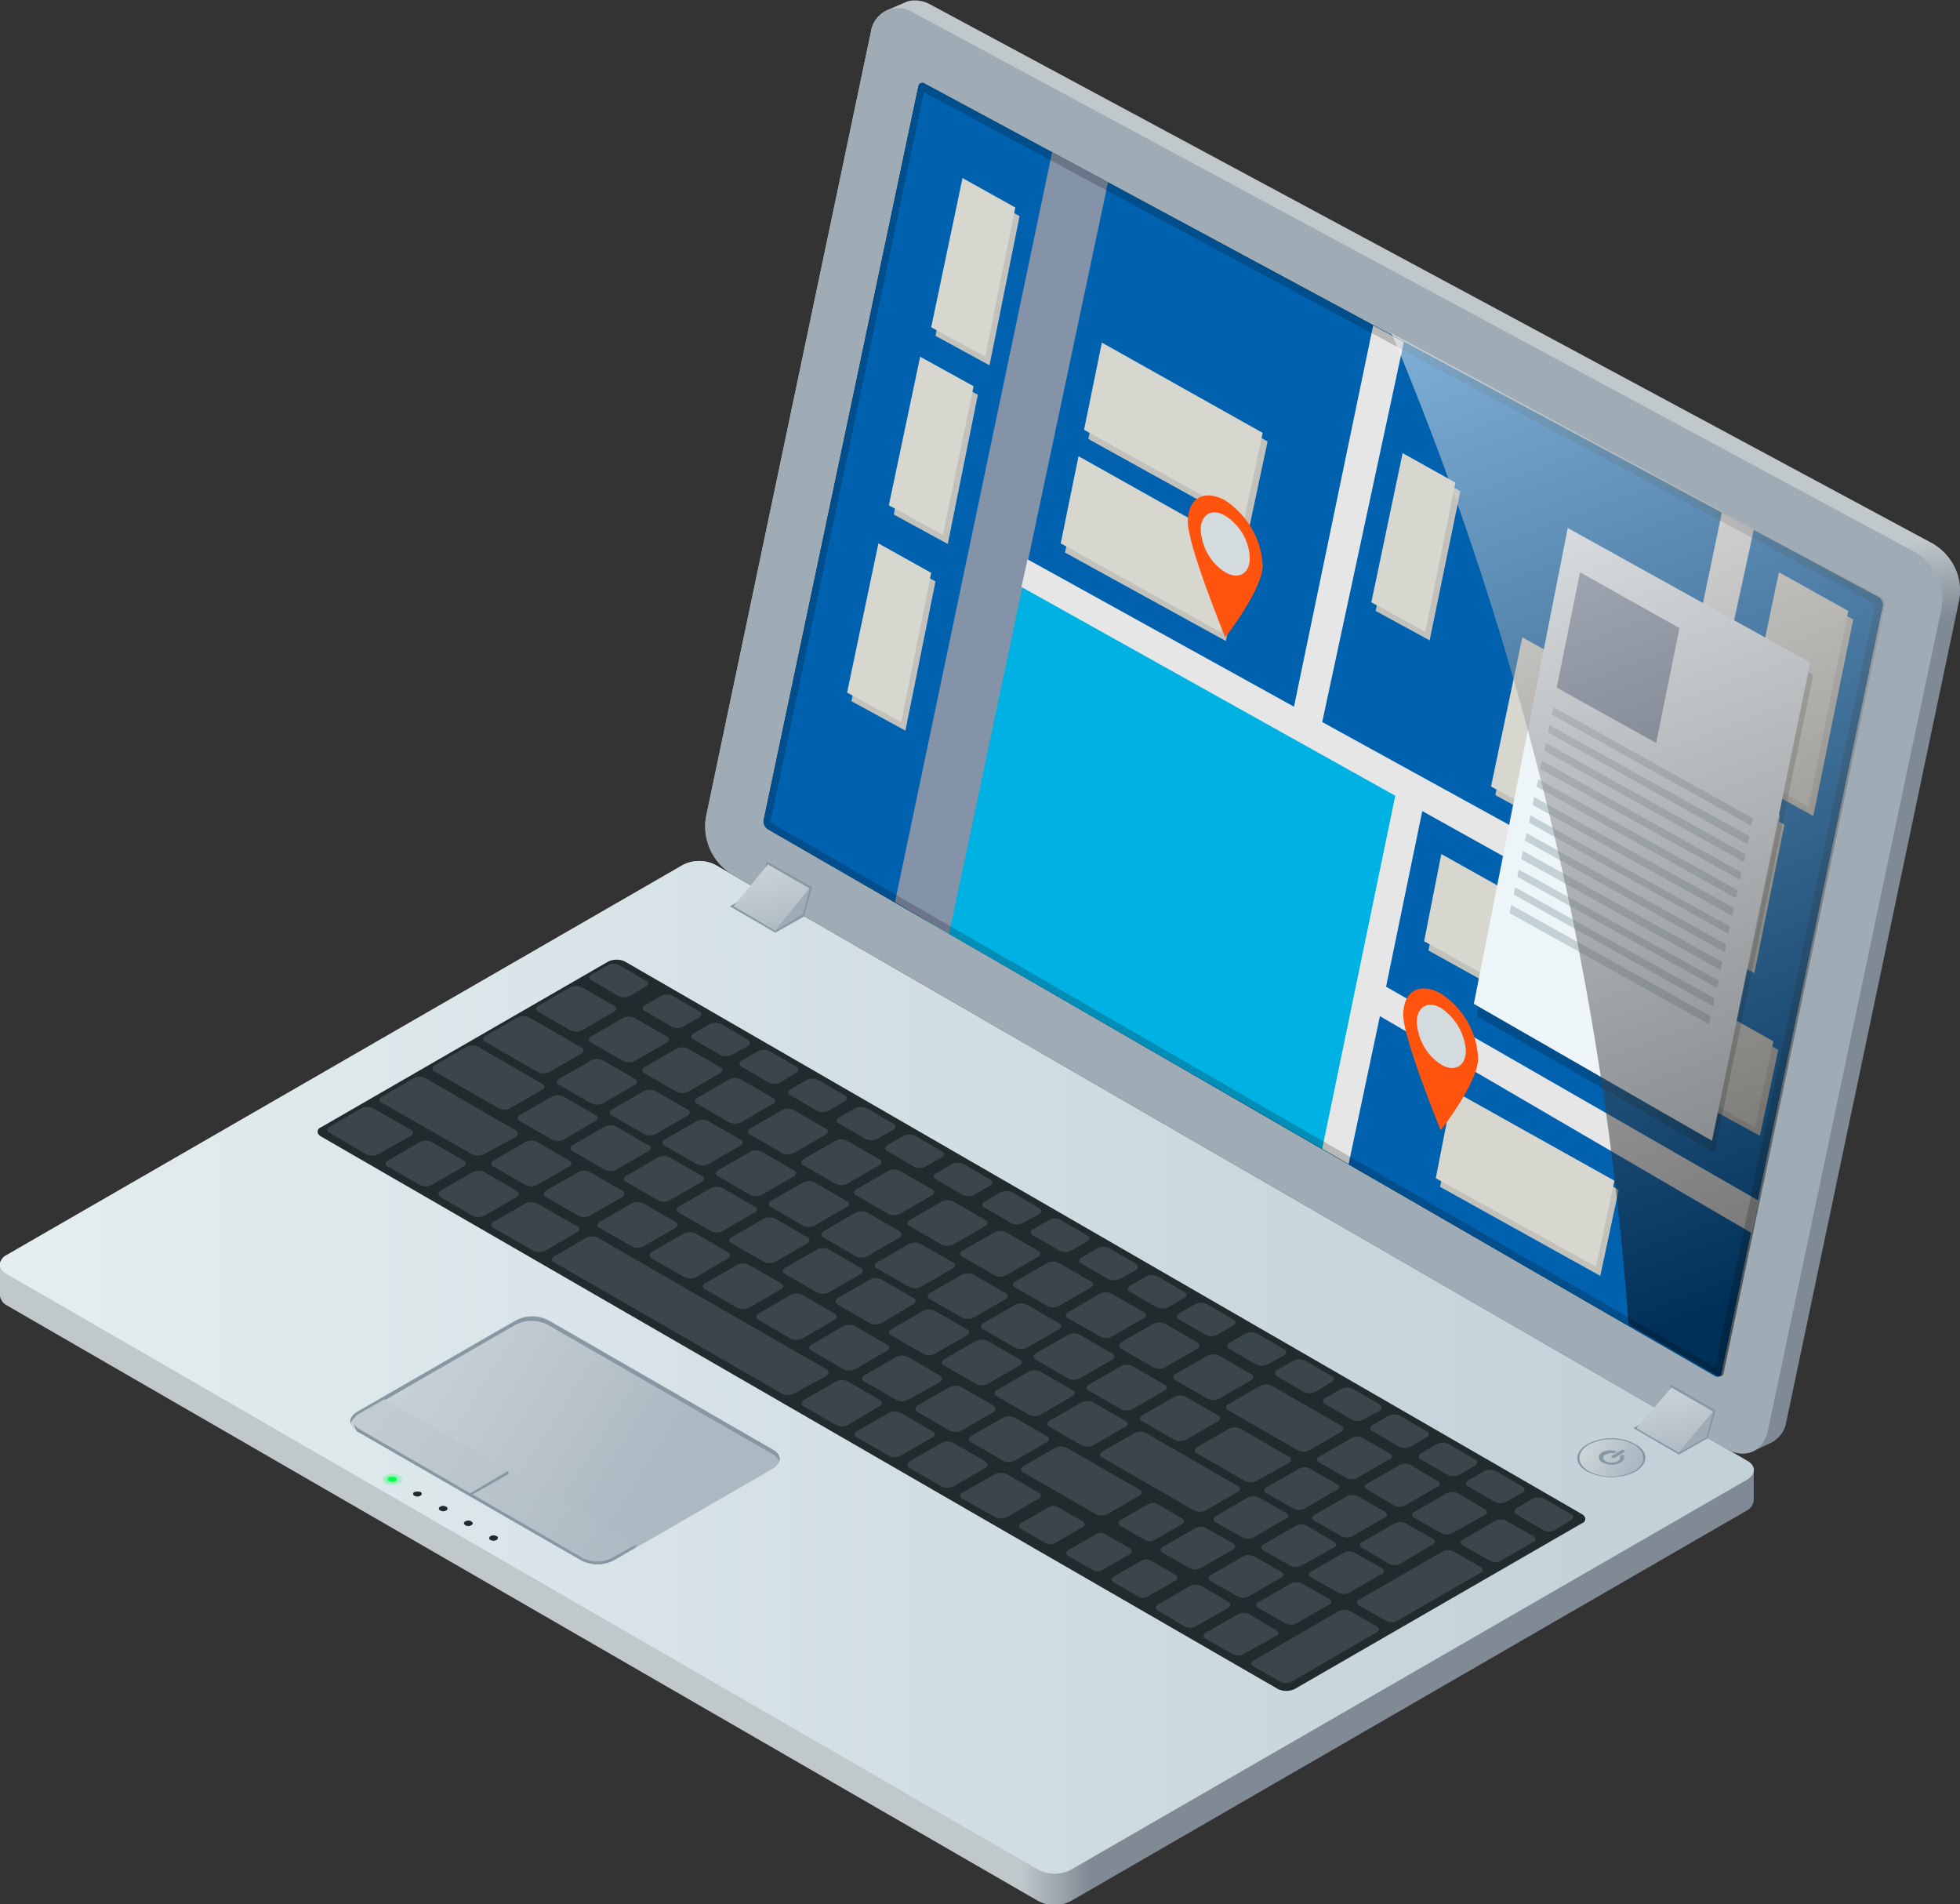<?xml version="1.0" encoding="utf-8"?>
<!-- Generator: Adobe Illustrator 25.4.1, SVG Export Plug-In . SVG Version: 6.00 Build 0)  -->
<svg version="1.1" id="Layer_1" xmlns="http://www.w3.org/2000/svg" xmlns:xlink="http://www.w3.org/1999/xlink" x="0px" y="0px"
	 viewBox="0 0 319.3 310.1" style="enable-background:new 0 0 319.3 310.1;" xml:space="preserve">
<rect x="0" y="0" width="319.3" height="310.1" fill="#333333" stroke="none"/>
<style type="text/css">
	.st0{fill:url(#SVGID_1_);}
	.st1{fill:url(#SVGID_00000119816975034917740730000011104583325064221119_);}
	.st2{fill:#212B2E;}
	.st3{fill:url(#SVGID_00000100376246976224736740000007793264846385173392_);}
	.st4{fill:#8698A3;}
	.st5{fill:url(#SVGID_00000083086140159840002970000009609318403092428163_);}
	.st6{fill:url(#SVGID_00000054964418965632647570000012788928690478994106_);}
	.st7{fill:url(#SVGID_00000072993560282488298800000015580107406907391416_);}
	.st8{fill:#00FF49;}
	.st9{opacity:0.2;fill:#00FF49;enable-background:new    ;}
	.st10{fill:#3A464A;}
	.st11{fill:url(#SVGID_00000052803693806149476320000012903983540716796338_);}
	.st12{fill:#9FACB5;}
	.st13{fill:url(#SVGID_00000047059022778742112490000009361541043395893396_);}
	.st14{fill:url(#SVGID_00000111869764706140620070000011256831306237900460_);}
	.st15{fill:#0061AF;}
	.st16{fill:#00B1E4;}
	.st17{fill:#8593A9;}
	.st18{fill:#C2C1BB;}
	.st19{fill:#D8D7CF;}
	.st20{fill:#E6E6E6;}
	.st21{opacity:0.2;enable-background:new    ;}
	.st22{fill:#EEF5F9;}
	.st23{fill:#C3D0D4;}
	.st24{fill:#FF530E;}
	.st25{fill:#D4DBDF;}
	.st26{opacity:0.5;fill:url(#SVGID_00000152953255299853233860000003803967546549564857_);enable-background:new    ;}
</style>
<g>
	<g id="Layer_1_00000103222552480657870310000010606976284252340355_">
		
			<linearGradient id="SVGID_1_" gradientUnits="userSpaceOnUse" x1="-720.17" y1="52.815" x2="-708.92" y2="52.815" gradientTransform="matrix(-1 0 0 -1 -542.66 277.96)">
			<stop  offset="0" style="stop-color:#7F8A94"/>
			<stop  offset="1" style="stop-color:#C1C8CC"/>
		</linearGradient>
		<path class="st0" d="M1.1,204.4l110.1-63.5c1.7-0.9,3.7-0.9,5.4,0l168,97c0.6,0.3,1,0.9,1.1,1.5v5c-0.1,0.7-0.5,1.3-1.1,1.6
			l-110.1,63.6c-1.7,0.9-3.7,0.9-5.4,0l-168-97c-0.6-0.3-1-0.9-1.1-1.5v-5C0,205.3,0.5,204.6,1.1,204.4z"/>
		
			<linearGradient id="SVGID_00000049929699960336966230000017162094600646708873_" gradientUnits="userSpaceOnUse" x1="-544.76" y1="55.325" x2="-808.69" y2="55.325" gradientTransform="matrix(-1 0 0 -1 -542.66 277.96)">
			<stop  offset="0" style="stop-color:#E4EEF0"/>
			<stop  offset="1" style="stop-color:#C3D2D9"/>
		</linearGradient>
		<path style="fill:url(#SVGID_00000049929699960336966230000017162094600646708873_);" d="M1.1,204.4c-1.5,0.9-1.5,2.3,0,3.1
			l168,97c1.7,0.9,3.7,0.9,5.4,0l110.1-63.5c1.5-0.9,1.5-2.3,0-3.1l-168-97c-1.7-0.9-3.7-0.9-5.4,0L1.1,204.4z"/>
		<path class="st2" d="M52.3,183.6c-0.4,0.1-0.7,0.6-0.5,1c0.1,0.2,0.3,0.4,0.5,0.5l155.9,90c0.8,0.4,1.8,0.4,2.7,0l46.8-27
			c0.4-0.1,0.7-0.6,0.5-1c-0.1-0.2-0.3-0.4-0.5-0.5l-155.9-90c-0.8-0.4-1.9-0.4-2.7,0L52.3,183.6z"/>
		
			<linearGradient id="SVGID_00000023264105480406731400000014938112121505163663_" gradientUnits="userSpaceOnUse" x1="-604.237" y1="62.646" x2="-648.527" y2="34.666" gradientTransform="matrix(-1 0 0 -1 -542.66 277.96)">
			<stop  offset="0" style="stop-color:#CDD5D9"/>
			<stop  offset="1" style="stop-color:#ACB9C2"/>
		</linearGradient>
		<path style="fill:url(#SVGID_00000023264105480406731400000014938112121505163663_);" d="M58.2,229.9c-1.5,0.9-1.5,2.3,0,3.1
			l36.5,21.1c1.7,0.9,3.7,0.9,5.4,0l25.8-14.9c1.5-0.9,1.5-2.3,0-3.1L89.4,215c-1.7-0.9-3.7-0.9-5.4,0L58.2,229.9z"/>
		<path class="st4" d="M125.8,236.8l-36.5-21c-1.7-0.9-3.7-0.9-5.4,0l-25.8,14.9c-0.5,0.3-0.8,0.7-1,1.2c-0.2-0.7,0.2-1.4,1-1.9
			L84,215.1c1.7-0.9,3.7-0.9,5.4,0l36.5,21c0.9,0.5,1.2,1.2,1.1,1.9C126.7,237.5,126.3,237,125.8,236.8z"/>
		<path class="st4" d="M57.7,231.4c0-0.2,0.3-0.5,0.9-0.9l4-2.3l20.2,11.3v0.5l20.8,11.6v0.4l-3.6,2.1c-1.7,0.9-3.7,0.9-5.4,0
			l-36.5-21l0,0C57.8,232.6,57.6,232,57.7,231.4z"/>
		
			<linearGradient id="SVGID_00000008833755350664544800000006433001284502599843_" gradientUnits="userSpaceOnUse" x1="-578.962" y1="63.238" x2="-649.252" y2="19.518" gradientTransform="matrix(-1 0 0 -1 -542.66 277.96)">
			<stop  offset="0" style="stop-color:#CDD5D9"/>
			<stop  offset="1" style="stop-color:#ACB9C2"/>
		</linearGradient>
		<path style="fill:url(#SVGID_00000008833755350664544800000006433001284502599843_);" d="M82.9,239.5l-6.3,3.7l-18-10.4
			c-1.3-0.7-1.3-1.9,0-2.6l4-2.3L82.9,239.5z"/>
		
			<linearGradient id="SVGID_00000109733763139230262030000006268357251024735387_" gradientUnits="userSpaceOnUse" x1="-579.839" y1="63.589" x2="-649.609" y2="20.179" gradientTransform="matrix(-1 0 0 -1 -542.66 277.96)">
			<stop  offset="0" style="stop-color:#CDD5D9"/>
			<stop  offset="1" style="stop-color:#ACB9C2"/>
		</linearGradient>
		<path style="fill:url(#SVGID_00000109733763139230262030000006268357251024735387_);" d="M83.3,239.8l20.4,11.7l-4.1,2.3
			c-1.4,0.7-3.1,0.7-4.6,0L77,243.4L83.3,239.8z"/>
		<path class="st4" d="M258.6,235.2c-2.2,1.3-2.2,3.3,0,4.5c2.5,1.2,5.4,1.2,7.8,0c2.2-1.3,2.2-3.3,0-4.5
			C264,233.9,261.1,233.9,258.6,235.2z"/>
		
			<linearGradient id="SVGID_00000009579121011712606990000013037183230047653558_" gradientUnits="userSpaceOnUse" x1="-801.189" y1="42.819" x2="-808.469" y2="38.649" gradientTransform="matrix(-1 0 0 -1 -542.66 277.96)">
			<stop  offset="0" style="stop-color:#CDD5D9"/>
			<stop  offset="1" style="stop-color:#ACB9C2"/>
		</linearGradient>
		<path style="fill:url(#SVGID_00000009579121011712606990000013037183230047653558_);" d="M258.8,235.3c-2,1.2-2,3.1,0,4.3
			c2.3,1.2,5.1,1.2,7.4,0c2-1.2,2-3.1,0-4.3C263.9,234.1,261.1,234.1,258.8,235.3z"/>
		<path class="st4" d="M263.4,236.4l-0.5,0.3c-0.5-0.1-0.9,0-1.3,0.2c-0.3,0.1-0.5,0.4-0.4,0.7c0.1,0.2,0.2,0.3,0.4,0.4
			c0.6,0.3,1.3,0.3,1.9,0c0.4-0.2,0.5-0.5,0.4-0.8l0.5-0.3c0.4,0.4,0.2,1-0.4,1.3c-0.9,0.5-2,0.5-2.9,0c-0.5-0.2-0.7-0.7-0.6-1.1
			c0.1-0.3,0.3-0.5,0.6-0.6C261.8,236.2,262.6,236.1,263.4,236.4z"/>
		<path class="st4" d="M264.6,236.2c0.1,0,0.1,0.1,0.1,0.2c0,0-0.1,0.1-0.1,0.1l-1.5,0.9c-0.1,0.1-0.3,0.1-0.5,0
			c-0.1,0-0.1-0.1-0.1-0.2c0,0,0-0.1,0.1-0.1l1.5-0.9C264.3,236.1,264.4,236.1,264.6,236.2z"/>
		<polygon class="st4" points="118.9,147.6 126.3,151.9 131.1,149.2 123.7,144.9 		"/>
		<polygon class="st4" points="266.1,232.6 273.5,236.9 278.3,234.2 270.8,229.9 		"/>
		<path class="st2" d="M79.9,250.2c-0.2,0.1-0.2,0.2-0.2,0.4c0,0.1,0.1,0.2,0.2,0.2c0.3,0.2,0.7,0.2,1,0c0.2-0.1,0.2-0.2,0.2-0.4
			c0-0.1-0.1-0.2-0.2-0.2C80.6,250,80.2,250,79.9,250.2z"/>
		<path class="st8" d="M63.4,240.6c-0.3,0.2-0.3,0.4,0,0.6c0.3,0.2,0.7,0.2,1,0c0.3-0.1,0.3-0.4,0-0.6
			C64.1,240.5,63.7,240.5,63.4,240.6z"/>
		<path class="st9" d="M63.1,240.5c-0.2,0.1-0.4,0.3-0.3,0.6c0,0.1,0.2,0.2,0.3,0.3c0.5,0.3,1,0.3,1.5,0c0.2-0.1,0.4-0.3,0.3-0.6
			c0-0.1-0.2-0.2-0.3-0.3C64.2,240.2,63.6,240.2,63.1,240.5z"/>
		<path class="st9" d="M62.8,240.3c-0.4,0.1-0.5,0.5-0.4,0.9c0.1,0.2,0.2,0.3,0.4,0.4c0.7,0.4,1.5,0.4,2.3,0
			c0.4-0.1,0.5-0.5,0.4-0.9c-0.1-0.2-0.2-0.3-0.4-0.4C64.3,239.9,63.5,239.9,62.8,240.3z"/>
		<path class="st2" d="M75.8,247.8c-0.3,0.1-0.3,0.4,0,0.6c0.3,0.2,0.7,0.2,1,0c0.3-0.2,0.3-0.4,0-0.6
			C76.5,247.6,76.1,247.6,75.8,247.8z"/>
		<path class="st2" d="M71.7,245.4c-0.2,0.1-0.2,0.2-0.2,0.4c0,0.1,0.1,0.1,0.2,0.2c0.3,0.2,0.7,0.2,1,0c0.2-0.1,0.2-0.2,0.2-0.4
			c0-0.1-0.1-0.1-0.2-0.2C72.3,245.2,72,245.2,71.7,245.4z"/>
		<path class="st2" d="M67.5,243c-0.2,0.1-0.2,0.2-0.2,0.4c0,0.1,0.1,0.1,0.2,0.2c0.3,0.2,0.7,0.2,1,0c0.2-0.1,0.2-0.2,0.2-0.4
			c0-0.1-0.1-0.1-0.2-0.2C68.2,242.9,67.9,242.9,67.5,243z"/>
		<path class="st10" d="M98.2,179.7c-0.6,0.3-1.3,0.3-1.9,0l-5.2-3c-0.3-0.1-0.5-0.4-0.3-0.7c0.1-0.2,0.2-0.3,0.3-0.3l5.2-3
			c0.6-0.3,1.3-0.3,1.9,0l5.2,3c0.3,0.1,0.5,0.4,0.3,0.7c-0.1,0.2-0.2,0.3-0.3,0.3L98.2,179.7z"/>
		<path class="st10" d="M106.8,184.7c-0.6,0.3-1.3,0.3-1.9,0l-5.2-3c-0.3-0.1-0.5-0.4-0.3-0.7c0.1-0.2,0.2-0.3,0.3-0.3l5.2-3
			c0.6-0.3,1.3-0.3,1.9,0l5.2,3c0.3,0.1,0.5,0.4,0.3,0.7c-0.1,0.2-0.2,0.3-0.3,0.3L106.8,184.7z"/>
		<path class="st10" d="M115.4,189.6c-0.6,0.3-1.3,0.3-1.9,0l-5.2-3c-0.3-0.1-0.5-0.4-0.3-0.7c0.1-0.2,0.2-0.3,0.3-0.3l5.2-3
			c0.6-0.3,1.3-0.3,1.9,0l5.2,3c0.3,0.1,0.5,0.4,0.3,0.7c-0.1,0.2-0.2,0.3-0.3,0.3L115.4,189.6z"/>
		<path class="st10" d="M124.1,194.6c-0.6,0.3-1.3,0.3-1.9,0l-5.2-3c-0.3-0.1-0.5-0.4-0.3-0.7c0.1-0.2,0.2-0.3,0.3-0.3l5.2-3
			c0.6-0.3,1.3-0.3,1.9,0l5.2,3c0.3,0.1,0.5,0.4,0.3,0.7c-0.1,0.2-0.2,0.3-0.3,0.3L124.1,194.6z"/>
		<path class="st10" d="M132.7,199.6c-0.6,0.3-1.3,0.3-1.9,0l-5.2-3c-0.3-0.1-0.5-0.4-0.3-0.7c0.1-0.2,0.2-0.3,0.3-0.3l5.2-3
			c0.6-0.3,1.3-0.3,1.9,0l5.2,3c0.3,0.1,0.5,0.4,0.3,0.7c-0.1,0.2-0.2,0.3-0.3,0.3L132.7,199.6z"/>
		<path class="st10" d="M141.3,204.6c-0.6,0.3-1.3,0.3-1.9,0l-5.2-3c-0.5-0.3-0.5-0.8,0-1.1l5.2-3c0.6-0.3,1.3-0.3,1.9,0l5.2,3
			c0.5,0.3,0.5,0.8,0,1.1L141.3,204.6z"/>
		<path class="st10" d="M150,209.6c-0.6,0.3-1.3,0.3-1.9,0l-5.2-3c-0.3-0.1-0.5-0.4-0.3-0.7c0.1-0.2,0.2-0.3,0.3-0.3l5.2-3
			c0.6-0.3,1.3-0.3,1.9,0l5.2,3c0.3,0.1,0.5,0.4,0.3,0.7c-0.1,0.2-0.2,0.3-0.3,0.3L150,209.6z"/>
		<path class="st10" d="M158.6,214.6c-0.6,0.3-1.3,0.3-1.9,0l-5.2-3c-0.3-0.1-0.5-0.4-0.3-0.7c0.1-0.2,0.2-0.3,0.3-0.3l5.2-3
			c0.6-0.3,1.3-0.3,1.9,0l5.2,3c0.3,0.1,0.5,0.4,0.3,0.7c-0.1,0.2-0.2,0.3-0.3,0.3L158.6,214.6z"/>
		<path class="st10" d="M167.3,219.5c-0.6,0.3-1.3,0.3-1.9,0l-5.2-3c-0.3-0.1-0.5-0.4-0.3-0.7c0.1-0.2,0.2-0.3,0.3-0.3l5.2-3
			c0.6-0.3,1.3-0.3,1.9,0l5.2,3c0.3,0.1,0.5,0.4,0.3,0.7c-0.1,0.2-0.2,0.3-0.3,0.3L167.3,219.5z"/>
		<path class="st10" d="M175.9,224.5c-0.6,0.3-1.3,0.3-1.9,0l-5.2-3c-0.3-0.1-0.5-0.4-0.4-0.7c0.1-0.2,0.2-0.3,0.4-0.4l5.2-3
			c0.6-0.3,1.3-0.3,1.9,0l5.2,3c0.3,0.1,0.5,0.4,0.4,0.7c-0.1,0.2-0.2,0.3-0.4,0.4L175.9,224.5z"/>
		<path class="st10" d="M184.5,229.5c-0.6,0.3-1.3,0.3-1.9,0l-5.2-3c-0.3-0.1-0.5-0.4-0.3-0.7c0.1-0.2,0.2-0.3,0.3-0.3l5.2-3
			c0.6-0.3,1.3-0.3,1.9,0l5.2,3c0.3,0.1,0.5,0.4,0.3,0.7c-0.1,0.2-0.2,0.3-0.3,0.3L184.5,229.5z"/>
		<path class="st10" d="M193.2,234.5c-0.6,0.3-1.3,0.3-1.9,0l-5.2-3c-0.3-0.1-0.5-0.4-0.3-0.7c0.1-0.2,0.2-0.3,0.3-0.3l5.2-3
			c0.6-0.3,1.3-0.3,1.9,0l5.2,3c0.3,0.1,0.5,0.4,0.3,0.7c-0.1,0.2-0.2,0.3-0.3,0.3L193.2,234.5z"/>
		<path class="st10" d="M204.7,241.2c-0.6,0.3-1.3,0.3-1.9,0l-7.8-4.5c-0.3-0.1-0.5-0.4-0.3-0.7c0.1-0.2,0.2-0.3,0.3-0.3l5.2-3
			c0.6-0.3,1.3-0.3,1.9,0l7.8,4.5c0.3,0.1,0.5,0.4,0.4,0.7c-0.1,0.2-0.2,0.3-0.4,0.4L204.7,241.2z"/>
		<path class="st10" d="M94.8,167.8c-0.6,0.3-1.3,0.3-1.9,0l-5.2-3c-0.3-0.1-0.5-0.4-0.3-0.7c0.1-0.2,0.2-0.3,0.3-0.3l5.2-3
			c0.6-0.3,1.3-0.3,1.9,0l5.2,3c0.3,0.1,0.5,0.4,0.3,0.7c-0.1,0.2-0.2,0.3-0.3,0.3L94.8,167.8z"/>
		<path class="st10" d="M103.4,172.8c-0.6,0.3-1.3,0.3-1.9,0l-5.2-3c-0.3-0.1-0.5-0.4-0.3-0.7c0.1-0.2,0.2-0.3,0.3-0.3l5.2-3
			c0.6-0.3,1.3-0.3,1.9,0l5.2,3c0.3,0.1,0.5,0.4,0.3,0.7c-0.1,0.2-0.2,0.3-0.3,0.3L103.4,172.8z"/>
		<path class="st10" d="M111.3,167.2c-0.6,0.3-1.3,0.3-1.9,0l-4.3-2.5c-0.3-0.1-0.5-0.4-0.3-0.7c0.1-0.2,0.2-0.3,0.3-0.3l2.6-1.5
			c0.6-0.3,1.3-0.3,1.9,0l4.3,2.5c0.3,0.1,0.5,0.4,0.3,0.7c-0.1,0.2-0.2,0.3-0.3,0.3L111.3,167.2z"/>
		<path class="st10" d="M102.6,162.2c-0.6,0.3-1.3,0.3-1.9,0l-4.3-2.5c-0.3-0.1-0.5-0.4-0.3-0.7c0.1-0.2,0.2-0.3,0.3-0.3l2.6-1.5
			c0.6-0.3,1.3-0.3,1.9,0l4.3,2.5c0.3,0.1,0.5,0.4,0.3,0.7c-0.1,0.2-0.2,0.3-0.3,0.3L102.6,162.2z"/>
		<path class="st10" d="M119.2,171.8c-0.6,0.3-1.3,0.3-1.9,0l-4.3-2.5c-0.3-0.1-0.5-0.4-0.3-0.7c0.1-0.2,0.2-0.3,0.3-0.3l2.6-1.5
			c0.6-0.3,1.3-0.3,1.9,0l4.3,2.5c0.5,0.3,0.5,0.8,0,1.1L119.2,171.8z"/>
		<path class="st10" d="M127.1,176.3c-0.6,0.3-1.3,0.3-1.9,0l-4.3-2.5c-0.3-0.1-0.5-0.4-0.4-0.7c0.1-0.2,0.2-0.3,0.4-0.4l2.6-1.5
			c0.6-0.3,1.3-0.3,1.9,0l4.3,2.5c0.3,0.1,0.5,0.4,0.3,0.7c-0.1,0.2-0.2,0.3-0.3,0.3L127.1,176.3z"/>
		<path class="st10" d="M135,180.9c-0.6,0.3-1.3,0.3-1.9,0l-4.3-2.5c-0.3-0.1-0.5-0.4-0.3-0.7c0.1-0.2,0.2-0.3,0.3-0.3l2.6-1.5
			c0.6-0.3,1.3-0.3,1.9,0l4.3,2.5c0.3,0.1,0.5,0.4,0.3,0.7c-0.1,0.2-0.2,0.3-0.3,0.3L135,180.9z"/>
		<path class="st10" d="M142.9,185.5c-0.6,0.3-1.3,0.3-1.9,0l-4.3-2.5c-0.3-0.1-0.5-0.4-0.3-0.7c0.1-0.2,0.2-0.3,0.3-0.3l2.6-1.5
			c0.6-0.3,1.3-0.3,1.9,0l4.3,2.5c0.3,0.1,0.5,0.4,0.3,0.7c-0.1,0.2-0.2,0.3-0.3,0.3L142.9,185.5z"/>
		<path class="st10" d="M150.8,190c-0.6,0.3-1.3,0.3-1.9,0l-4.3-2.5c-0.3-0.1-0.5-0.4-0.3-0.7c0.1-0.2,0.2-0.3,0.3-0.3l2.6-1.5
			c0.6-0.3,1.3-0.3,1.9,0l4.3,2.5c0.3,0.1,0.5,0.4,0.3,0.7c-0.1,0.2-0.2,0.3-0.3,0.3L150.8,190z"/>
		<path class="st10" d="M158.7,194.6c-0.6,0.3-1.3,0.3-1.9,0l-4.3-2.5c-0.3-0.1-0.5-0.4-0.3-0.7c0.1-0.2,0.2-0.3,0.3-0.3l2.6-1.5
			c0.6-0.3,1.3-0.3,1.9,0l4.3,2.5c0.3,0.1,0.5,0.4,0.3,0.7c-0.1,0.2-0.2,0.3-0.3,0.3L158.7,194.6z"/>
		<path class="st10" d="M166.6,199.2c-0.6,0.3-1.3,0.3-1.9,0l-4.3-2.5c-0.3-0.1-0.5-0.4-0.3-0.7c0.1-0.2,0.2-0.3,0.3-0.3l2.6-1.5
			c0.6-0.3,1.3-0.3,1.9,0l4.3,2.5c0.3,0.1,0.5,0.4,0.4,0.7c-0.1,0.2-0.2,0.3-0.4,0.4L166.6,199.2z"/>
		<path class="st10" d="M174.5,203.7c-0.6,0.3-1.3,0.3-1.9,0l-4.3-2.5c-0.3-0.1-0.5-0.4-0.3-0.7c0.1-0.2,0.2-0.3,0.3-0.3l2.6-1.5
			c0.6-0.3,1.3-0.3,1.9,0l4.3,2.5c0.3,0.1,0.5,0.4,0.3,0.7c-0.1,0.2-0.2,0.3-0.3,0.3L174.5,203.7z"/>
		<path class="st10" d="M182.4,208.3c-0.6,0.3-1.3,0.3-1.9,0l-4.3-2.5c-0.3-0.1-0.5-0.4-0.3-0.7c0.1-0.2,0.2-0.3,0.3-0.3l2.6-1.5
			c0.6-0.3,1.3-0.3,1.9,0l4.3,2.5c0.5,0.3,0.5,0.8,0,1.1L182.4,208.3z"/>
		<path class="st10" d="M190.3,212.9c-0.6,0.3-1.3,0.3-1.9,0l-4.3-2.5c-0.3-0.1-0.5-0.4-0.3-0.7c0.1-0.2,0.2-0.3,0.3-0.3l2.6-1.5
			c0.6-0.3,1.3-0.3,1.9,0l4.3,2.5c0.3,0.1,0.5,0.4,0.3,0.7c-0.1,0.2-0.2,0.3-0.3,0.3L190.3,212.9z"/>
		<path class="st10" d="M198.3,217.4c-0.6,0.3-1.3,0.3-1.9,0l-4.3-2.5c-0.3-0.1-0.5-0.4-0.3-0.7c0.1-0.2,0.2-0.3,0.3-0.3l2.6-1.5
			c0.6-0.3,1.3-0.3,1.9,0l4.3,2.5c0.3,0.1,0.5,0.4,0.3,0.7c-0.1,0.2-0.2,0.3-0.3,0.3L198.3,217.4z"/>
		<path class="st10" d="M206.5,222.2c-0.6,0.3-1.3,0.3-1.9,0l-4.3-2.5c-0.3-0.1-0.5-0.4-0.3-0.7c0.1-0.2,0.2-0.3,0.3-0.3l2.6-1.5
			c0.6-0.3,1.3-0.3,1.9,0l4.3,2.5c0.3,0.1,0.5,0.4,0.4,0.7c-0.1,0.2-0.2,0.3-0.4,0.4L206.5,222.2z"/>
		<path class="st10" d="M214.3,226.7c-0.6,0.3-1.3,0.3-1.9,0l-4.3-2.5c-0.5-0.3-0.5-0.8,0-1.1l2.6-1.5c0.6-0.3,1.3-0.3,1.9,0
			l4.3,2.5c0.3,0.1,0.5,0.4,0.3,0.7c-0.1,0.2-0.2,0.3-0.3,0.3L214.3,226.7z"/>
		<path class="st10" d="M222.1,231.2c-0.6,0.3-1.3,0.3-1.9,0l-4.3-2.5c-0.3-0.1-0.5-0.4-0.3-0.7c0.1-0.2,0.2-0.3,0.3-0.3l2.6-1.5
			c0.6-0.3,1.3-0.3,1.9,0l4.3,2.5c0.5,0.3,0.5,0.8,0,1.1L222.1,231.2z"/>
		<path class="st10" d="M229.8,235.6c-0.6,0.3-1.3,0.3-1.9,0l-4.3-2.5c-0.3-0.1-0.5-0.4-0.3-0.7c0.1-0.2,0.2-0.3,0.3-0.3l2.6-1.5
			c0.6-0.3,1.3-0.3,1.9,0l4.3,2.5c0.3,0.1,0.5,0.4,0.3,0.7c-0.1,0.2-0.2,0.3-0.3,0.3L229.8,235.6z"/>
		<path class="st10" d="M237.7,240.2c-0.6,0.3-1.3,0.3-1.9,0l-4.3-2.5c-0.3-0.1-0.5-0.4-0.3-0.7c0.1-0.2,0.2-0.3,0.3-0.3l2.6-1.5
			c0.6-0.3,1.3-0.3,1.9,0l4.3,2.5c0.3,0.1,0.5,0.4,0.3,0.7c-0.1,0.2-0.2,0.3-0.3,0.3L237.7,240.2z"/>
		<path class="st10" d="M245.4,244.6c-0.6,0.3-1.3,0.3-1.9,0l-4.3-2.5c-0.3-0.1-0.5-0.4-0.3-0.7c0.1-0.2,0.2-0.3,0.3-0.3l2.6-1.5
			c0.6-0.3,1.3-0.3,1.9,0l4.3,2.5c0.3,0.1,0.5,0.4,0.3,0.7c-0.1,0.2-0.2,0.3-0.3,0.3L245.4,244.6z"/>
		<path class="st10" d="M253.3,249.2c-0.6,0.3-1.3,0.3-1.9,0l-4.3-2.5c-0.5-0.3-0.5-0.8,0-1.1l2.6-1.5c0.6-0.3,1.3-0.3,1.9,0
			l4.3,2.5c0.3,0.1,0.5,0.4,0.3,0.7c-0.1,0.2-0.2,0.3-0.3,0.3L253.3,249.2z"/>
		<path class="st10" d="M112.1,177.8c-0.6,0.3-1.3,0.3-1.9,0l-5.2-3c-0.3-0.1-0.5-0.4-0.3-0.7c0.1-0.2,0.2-0.3,0.3-0.3l5.2-3
			c0.6-0.3,1.3-0.3,1.9,0l5.2,3c0.3,0.1,0.5,0.4,0.3,0.7c-0.1,0.2-0.2,0.3-0.3,0.3L112.1,177.8z"/>
		<path class="st10" d="M120.7,182.8c-0.6,0.3-1.3,0.3-1.9,0l-5.2-3c-0.3-0.1-0.5-0.4-0.3-0.7c0.1-0.2,0.2-0.3,0.3-0.3l5.2-3
			c0.6-0.3,1.3-0.3,1.9,0l5.2,3c0.3,0.1,0.5,0.4,0.3,0.7c-0.1,0.2-0.2,0.3-0.3,0.3L120.7,182.8z"/>
		<path class="st10" d="M129.3,187.8c-0.6,0.3-1.3,0.3-1.9,0l-5.2-3c-0.3-0.1-0.5-0.4-0.3-0.7c0.1-0.2,0.2-0.3,0.3-0.3l5.2-3
			c0.6-0.3,1.3-0.3,1.9,0l5.2,3c0.3,0.1,0.5,0.4,0.3,0.7c-0.1,0.2-0.2,0.3-0.3,0.3L129.3,187.8z"/>
		<path class="st10" d="M138,192.8c-0.6,0.3-1.3,0.3-1.9,0l-5.2-3c-0.3-0.1-0.5-0.4-0.3-0.7c0.1-0.2,0.2-0.3,0.3-0.3l5.2-3
			c0.6-0.3,1.3-0.3,1.9,0l5.2,3c0.3,0.1,0.5,0.4,0.3,0.7c-0.1,0.2-0.2,0.3-0.3,0.3L138,192.8z"/>
		<path class="st10" d="M146.6,197.7c-0.6,0.3-1.3,0.3-1.9,0l-5.2-3c-0.3-0.1-0.5-0.4-0.3-0.7c0.1-0.2,0.2-0.3,0.3-0.3l5.2-3
			c0.6-0.3,1.3-0.3,1.9,0l5.2,3c0.3,0.1,0.5,0.4,0.3,0.7c-0.1,0.2-0.2,0.3-0.3,0.3L146.6,197.7z"/>
		<path class="st10" d="M155.3,202.7c-0.6,0.3-1.3,0.3-1.9,0l-5.2-3c-0.3-0.1-0.5-0.4-0.3-0.7c0.1-0.2,0.2-0.3,0.3-0.3l5.2-3
			c0.6-0.3,1.3-0.3,1.9,0l5.2,3c0.3,0.1,0.5,0.4,0.3,0.7c-0.1,0.2-0.2,0.3-0.3,0.3L155.3,202.7z"/>
		<path class="st10" d="M163.9,207.7c-0.6,0.3-1.3,0.3-1.9,0l-5.2-3c-0.3-0.1-0.5-0.4-0.3-0.7c0.1-0.2,0.2-0.3,0.3-0.3l5.2-3
			c0.6-0.3,1.3-0.3,1.9,0l5.2,3c0.3,0.1,0.5,0.4,0.3,0.7c-0.1,0.2-0.2,0.3-0.3,0.3L163.9,207.7z"/>
		<path class="st10" d="M172.5,212.7c-0.6,0.3-1.3,0.3-1.9,0l-5.2-3c-0.3-0.1-0.5-0.4-0.3-0.7c0.1-0.2,0.2-0.3,0.3-0.3l5.2-3
			c0.6-0.3,1.3-0.3,1.9,0l5.2,3c0.3,0.1,0.5,0.4,0.3,0.7c-0.1,0.2-0.2,0.3-0.3,0.3L172.5,212.7z"/>
		<path class="st10" d="M181.1,217.7c-0.6,0.3-1.3,0.3-1.9,0l-5.2-3c-0.3-0.1-0.5-0.4-0.3-0.7c0.1-0.2,0.2-0.3,0.3-0.3l5.2-3
			c0.6-0.3,1.3-0.3,1.9,0l5.2,3c0.3,0.1,0.5,0.4,0.3,0.7c-0.1,0.2-0.2,0.3-0.3,0.3L181.1,217.7z"/>
		<path class="st10" d="M189.8,222.7c-0.6,0.3-1.3,0.3-1.9,0l-5.2-3c-0.5-0.3-0.5-0.8,0-1.1l5.2-3c0.6-0.3,1.3-0.3,1.9,0l5.2,3
			c0.5,0.3,0.5,0.8,0,1.1L189.8,222.7z"/>
		<path class="st10" d="M198.6,227.8c-0.6,0.3-1.3,0.3-1.9,0l-5.2-3c-0.3-0.1-0.5-0.4-0.3-0.7c0.1-0.2,0.2-0.3,0.3-0.3l5.2-3
			c0.6-0.3,1.3-0.3,1.9,0l5.2,3c0.3,0.1,0.5,0.4,0.3,0.7c-0.1,0.2-0.2,0.3-0.3,0.3L198.6,227.8z"/>
		<path class="st10" d="M221.1,240.7c-0.6,0.3-1.2,0.3-1.8,0l-4.4-2.5c-0.5-0.3-0.5-0.8,0.1-1l5.2-3c0.6-0.3,1.2-0.3,1.8,0l4.4,2.5
			c0.5,0.3,0.5,0.8-0.1,1L221.1,240.7z"/>
		<path class="st10" d="M228.9,245.2c-0.6,0.3-1.2,0.3-1.8,0l-4.4-2.6c-0.5-0.3-0.5-0.7,0.1-1l5.2-3c0.6-0.3,1.2-0.3,1.8,0l4.4,2.6
			c0.5,0.3,0.5,0.8-0.1,1L228.9,245.2z"/>
		<path class="st10" d="M236.6,249.7c-0.6,0.3-1.2,0.3-1.8,0l-4.4-2.5c-0.5-0.3-0.5-0.8,0.1-1l5.2-3c0.6-0.3,1.2-0.3,1.8,0l4.4,2.6
			c0.5,0.3,0.5,0.8-0.1,1L236.6,249.7z"/>
		<path class="st10" d="M244.5,254.2c-0.6,0.3-1.2,0.3-1.8,0l-4.4-2.5c-0.5-0.3-0.5-0.7,0.1-1l5.2-3c0.6-0.3,1.2-0.3,1.8,0l4.4,2.5
			c0.5,0.3,0.5,0.8-0.1,1L244.5,254.2z"/>
		<path class="st10" d="M212.5,245.7c-0.6,0.3-1.2,0.3-1.8,0l-4.4-2.5c-0.5-0.3-0.5-0.7,0.1-1l5.2-3c0.6-0.3,1.2-0.3,1.8,0l4.4,2.5
			c0.5,0.3,0.5,0.8-0.1,1L212.5,245.7z"/>
		<path class="st10" d="M220.3,250.2c-0.6,0.3-1.2,0.3-1.8,0l-4.4-2.5c-0.5-0.3-0.5-0.8,0.1-1l5.2-3c0.6-0.3,1.2-0.3,1.8,0l4.4,2.5
			c0.5,0.3,0.5,0.8-0.1,1L220.3,250.2z"/>
		<path class="st10" d="M228.1,254.7c-0.6,0.3-1.2,0.3-1.8,0l-4.4-2.6c-0.5-0.3-0.5-0.8,0.1-1l5.2-3c0.6-0.3,1.2-0.3,1.8,0l4.4,2.5
			c0.5,0.3,0.5,0.8-0.1,1L228.1,254.7z"/>
		<path class="st10" d="M204.2,250.4c-0.6,0.3-1.2,0.3-1.8,0l-4.4-2.5c-0.5-0.3-0.4-0.8,0.1-1l5.2-3c0.6-0.3,1.2-0.3,1.8,0l4.4,2.5
			c0.5,0.3,0.5,0.8-0.1,1L204.2,250.4z"/>
		<path class="st10" d="M212,255c-0.6,0.3-1.2,0.3-1.8,0l-4.4-2.5c-0.5-0.3-0.4-0.8,0.1-1l5.2-3c0.6-0.3,1.2-0.3,1.8,0l4.4,2.6
			c0.5,0.3,0.5,0.8-0.1,1L212,255z"/>
		<path class="st10" d="M219.8,259.4c-0.6,0.3-1.2,0.3-1.8,0l-4.4-2.5c-0.5-0.3-0.5-0.8,0.1-1l5.2-3c0.6-0.3,1.2-0.3,1.8,0l4.4,2.5
			c0.5,0.3,0.5,0.8-0.1,1L219.8,259.4z"/>
		<path class="st10" d="M227.6,264c-0.6,0.3-1.2,0.3-1.8,0l-4.4-2.5c-0.5-0.3-0.5-0.8,0.1-1l13.5-7.8c0.6-0.3,1.2-0.3,1.8,0l4.4,2.5
			c0.5,0.3,0.5,0.8-0.1,1L227.6,264z"/>
		<path class="st10" d="M195.6,255.4c-0.6,0.3-1.2,0.3-1.8,0l-4.4-2.5c-0.5-0.3-0.4-0.8,0.1-1l5.2-3c0.6-0.3,1.2-0.3,1.8,0l4.4,2.5
			c0.5,0.3,0.4,0.8-0.1,1L195.6,255.4z"/>
		<path class="st10" d="M188.1,250.8c-0.5,0.3-1.1,0.3-1.6,0l-4-2.3c-0.4-0.3-0.4-0.7,0-0.9l4.5-2.6c0.5-0.3,1.1-0.3,1.6,0l4,2.3
			c0.4,0.3,0.4,0.7,0,0.9L188.1,250.8z"/>
		<path class="st10" d="M179.6,255.7c-0.5,0.3-1.1,0.3-1.6,0l-4-2.3c-0.4-0.3-0.4-0.7,0-0.9l4.5-2.6c0.5-0.3,1.1-0.3,1.6,0l4,2.3
			c0.4,0.3,0.4,0.7,0,0.9L179.6,255.7z"/>
		<path class="st10" d="M171.9,251.3c-0.5,0.3-1.1,0.3-1.6,0l-4-2.3c-0.4-0.3-0.4-0.7,0-0.9l4.5-2.6c0.5-0.3,1.1-0.3,1.6,0l4,2.3
			c0.4,0.3,0.4,0.7,0,0.9L171.9,251.3z"/>
		<path class="st10" d="M187,260c-0.5,0.3-1.1,0.3-1.6,0l-4-2.3c-0.4-0.3-0.4-0.7,0-0.9l4.5-2.6c0.5-0.3,1.1-0.3,1.6,0l4,2.3
			c0.4,0.3,0.4,0.7,0,0.9L187,260z"/>
		<path class="st10" d="M203.4,260c-0.6,0.3-1.2,0.3-1.8,0l-4.4-2.5c-0.5-0.3-0.4-0.8,0.1-1l5.2-3c0.6-0.3,1.2-0.3,1.8,0l4.4,2.5
			c0.5,0.3,0.5,0.8-0.1,1L203.4,260z"/>
		<path class="st10" d="M211.2,264.4c-0.6,0.3-1.2,0.3-1.8,0l-4.4-2.5c-0.5-0.3-0.4-0.8,0.1-1l5.2-3c0.6-0.3,1.2-0.3,1.8,0l4.4,2.5
			c0.5,0.3,0.5,0.8-0.1,1L211.2,264.4z"/>
		<path class="st10" d="M194.8,264.9c-0.6,0.3-1.2,0.3-1.8,0l-4.4-2.6c-0.5-0.3-0.4-0.7,0.1-1l5.2-3c0.6-0.3,1.2-0.3,1.8,0l4.4,2.6
			c0.5,0.3,0.4,0.8-0.1,1L194.8,264.9z"/>
		<path class="st10" d="M202.6,269.4c-0.6,0.3-1.2,0.3-1.8,0l-4.4-2.5c-0.5-0.3-0.4-0.8,0.1-1l5.2-3c0.6-0.3,1.2-0.3,1.8,0l4.4,2.6
			c0.5,0.3,0.5,0.8-0.1,1L202.6,269.4z"/>
		<path class="st10" d="M210.4,273.9c-0.6,0.3-1.2,0.3-1.8,0l-4.4-2.5c-0.5-0.3-0.5-0.8,0.1-1l13.8-8c0.6-0.3,1.2-0.3,1.8,0l4.4,2.5
			c0.5,0.3,0.5,0.8-0.1,1L210.4,273.9z"/>
		<path class="st10" d="M213.3,236.2c-0.6,0.3-1.3,0.3-1.9,0l-11.3-6.5c-0.3-0.1-0.5-0.4-0.3-0.7c0.1-0.2,0.2-0.3,0.3-0.3l5.2-3
			c0.6-0.3,1.3-0.3,1.9,0l11.3,6.5c0.3,0.1,0.5,0.4,0.3,0.7c-0.1,0.2-0.2,0.3-0.3,0.3L213.3,236.2z"/>
		<path class="st10" d="M91.8,185.6c-0.6,0.3-1.3,0.3-1.9,0l-5.2-3c-0.3-0.1-0.5-0.4-0.3-0.7c0.1-0.2,0.2-0.3,0.3-0.3l5.2-3
			c0.6-0.3,1.3-0.3,1.9,0l5.2,3c0.3,0.1,0.5,0.4,0.3,0.7c-0.1,0.2-0.2,0.3-0.3,0.3L91.8,185.6z"/>
		<path class="st10" d="M100.4,190.5c-0.6,0.3-1.3,0.3-1.9,0l-5.2-3c-0.3-0.1-0.5-0.4-0.3-0.7c0.1-0.2,0.2-0.3,0.3-0.3l5.2-3
			c0.6-0.3,1.3-0.3,1.9,0l5.2,3c0.3,0.1,0.5,0.4,0.3,0.7c-0.1,0.2-0.2,0.3-0.3,0.3L100.4,190.5z"/>
		<path class="st10" d="M109.1,195.5c-0.6,0.3-1.3,0.3-1.9,0l-5.2-3c-0.3-0.1-0.5-0.4-0.3-0.7c0.1-0.2,0.2-0.3,0.3-0.3l5.2-3
			c0.6-0.3,1.3-0.3,1.9,0l5.2,3c0.3,0.1,0.5,0.4,0.3,0.7c-0.1,0.2-0.2,0.3-0.3,0.3L109.1,195.5z"/>
		<path class="st10" d="M117.7,200.5c-0.6,0.3-1.3,0.3-1.9,0l-5.2-3c-0.3-0.1-0.5-0.4-0.3-0.7c0.1-0.2,0.2-0.3,0.3-0.3l5.2-3
			c0.6-0.3,1.3-0.3,1.9,0l5.2,3c0.3,0.1,0.5,0.4,0.3,0.7c-0.1,0.2-0.2,0.3-0.3,0.3L117.7,200.5z"/>
		<path class="st10" d="M126.3,205.5c-0.6,0.3-1.3,0.3-1.9,0l-5.2-3c-0.3-0.1-0.5-0.4-0.3-0.7c0.1-0.2,0.2-0.3,0.3-0.3l5.2-3
			c0.6-0.3,1.3-0.3,1.9,0l5.2,3c0.3,0.1,0.5,0.4,0.3,0.7c-0.1,0.2-0.2,0.3-0.3,0.3L126.3,205.5z"/>
		<path class="st10" d="M135,210.5c-0.6,0.3-1.3,0.3-1.9,0l-5.2-3c-0.3-0.1-0.5-0.4-0.3-0.7c0.1-0.2,0.2-0.3,0.3-0.3l5.2-3
			c0.6-0.3,1.3-0.3,1.9,0l5.2,3c0.3,0.1,0.5,0.4,0.3,0.7c-0.1,0.2-0.2,0.3-0.3,0.3L135,210.5z"/>
		<path class="st10" d="M143.6,215.5c-0.6,0.3-1.3,0.3-1.9,0l-5.2-3c-0.5-0.3-0.5-0.8,0-1.1l5.2-3c0.6-0.3,1.3-0.3,1.9,0l5.2,3
			c0.3,0.1,0.5,0.4,0.3,0.7c-0.1,0.2-0.2,0.3-0.3,0.3L143.6,215.5z"/>
		<path class="st10" d="M152.3,220.5c-0.6,0.3-1.3,0.3-1.9,0l-5.2-3c-0.3-0.1-0.5-0.4-0.3-0.7c0.1-0.2,0.2-0.3,0.3-0.3l5.2-3
			c0.6-0.3,1.3-0.3,1.9,0l5.2,3c0.3,0.1,0.5,0.4,0.3,0.7c-0.1,0.2-0.2,0.3-0.3,0.3L152.3,220.5z"/>
		<path class="st10" d="M160.9,225.4c-0.6,0.3-1.3,0.3-1.9,0l-5.2-3c-0.3-0.1-0.5-0.4-0.3-0.7c0.1-0.2,0.2-0.3,0.3-0.3l5.2-3
			c0.6-0.3,1.3-0.3,1.9,0l5.2,3c0.3,0.1,0.5,0.4,0.3,0.7c-0.1,0.2-0.2,0.3-0.3,0.3L160.9,225.4z"/>
		<path class="st10" d="M169.5,230.4c-0.6,0.3-1.3,0.3-1.9,0l-5.2-3c-0.3-0.1-0.5-0.4-0.3-0.7c0.1-0.2,0.2-0.3,0.3-0.3l5.2-3
			c0.6-0.3,1.3-0.3,1.9,0l5.2,3c0.3,0.1,0.5,0.4,0.3,0.7c-0.1,0.2-0.2,0.3-0.3,0.3L169.5,230.4z"/>
		<path class="st10" d="M178.1,235.4c-0.6,0.3-1.3,0.3-1.9,0l-5.2-3c-0.3-0.1-0.5-0.4-0.3-0.7c0.1-0.2,0.2-0.3,0.3-0.3l5.2-3
			c0.6-0.3,1.3-0.3,1.9,0l5.2,3c0.3,0.1,0.5,0.4,0.3,0.7c-0.1,0.2-0.2,0.3-0.3,0.3L178.1,235.4z"/>
		<path class="st10" d="M196.4,246c-0.6,0.3-1.3,0.3-1.9,0l-14.9-8.6c-0.3-0.1-0.5-0.4-0.3-0.7c0.1-0.2,0.2-0.3,0.3-0.3l5.2-3
			c0.6-0.3,1.3-0.3,1.9,0l14.9,8.6c0.3,0.1,0.5,0.4,0.3,0.7c-0.1,0.2-0.2,0.3-0.3,0.3L196.4,246z"/>
		<path class="st10" d="M87.5,193c-0.6,0.3-1.3,0.3-1.9,0l-5.2-3c-0.3-0.1-0.5-0.4-0.3-0.7c0.1-0.2,0.2-0.3,0.3-0.3l5.2-3
			c0.6-0.3,1.3-0.3,1.9,0l5.2,3c0.3,0.1,0.5,0.4,0.3,0.7c-0.1,0.2-0.2,0.3-0.3,0.3L87.5,193z"/>
		<path class="st10" d="M89.5,174.6c-0.6,0.3-1.3,0.3-1.9,0l-8.5-4.9c-0.3-0.1-0.5-0.4-0.3-0.7c0.1-0.2,0.2-0.3,0.3-0.3l5.2-3
			c0.6-0.3,1.3-0.3,1.9,0l8.5,4.9c0.3,0.1,0.5,0.4,0.3,0.7c-0.1,0.2-0.2,0.3-0.3,0.3L89.5,174.6z"/>
		<path class="st10" d="M83.1,180.5c-0.6,0.3-1.3,0.3-1.9,0l-10.4-6c-0.3-0.1-0.5-0.4-0.3-0.7c0.1-0.2,0.2-0.3,0.3-0.3l5.2-3
			c0.6-0.3,1.3-0.3,1.9,0l10.4,6c0.3,0.1,0.5,0.4,0.3,0.7c-0.1,0.2-0.2,0.3-0.3,0.3L83.1,180.5z"/>
		<path class="st10" d="M78.8,188c-0.6,0.3-1.3,0.3-1.9,0l-14.7-8.4c-0.3-0.1-0.5-0.4-0.3-0.7c0.1-0.2,0.2-0.3,0.3-0.3l5.2-3
			c0.6-0.3,1.3-0.3,1.9,0l14.7,8.5c0.5,0.3,0.5,0.8,0,1.1L78.8,188z"/>
		<path class="st10" d="M96.1,198c-0.6,0.3-1.3,0.3-1.9,0l-5.2-3c-0.3-0.1-0.5-0.4-0.4-0.7c0.1-0.2,0.2-0.3,0.4-0.4l5.2-3
			c0.6-0.3,1.3-0.3,1.9,0l5.2,3c0.3,0.1,0.5,0.4,0.4,0.7c-0.1,0.2-0.2,0.3-0.4,0.4L96.1,198z"/>
		<path class="st10" d="M104.8,203c-0.6,0.3-1.3,0.3-1.9,0l-5.2-3c-0.3-0.1-0.5-0.4-0.3-0.7c0.1-0.2,0.2-0.3,0.3-0.3l5.2-3
			c0.6-0.3,1.3-0.3,1.9,0l5.2,3c0.3,0.1,0.5,0.4,0.3,0.7c-0.1,0.2-0.2,0.3-0.3,0.3L104.8,203z"/>
		<path class="st10" d="M70.3,193c-0.6,0.3-1.3,0.3-1.9,0l-5.2-3c-0.3-0.1-0.5-0.4-0.3-0.7c0.1-0.2,0.2-0.3,0.3-0.3l5.2-3
			c0.6-0.3,1.3-0.3,1.9,0l5.2,3c0.3,0.1,0.5,0.4,0.3,0.7c-0.1,0.2-0.2,0.3-0.3,0.3L70.3,193z"/>
		<path class="st10" d="M61.6,188c-0.6,0.3-1.3,0.3-1.9,0l-6-3.5c-0.3-0.1-0.5-0.4-0.3-0.7c0.1-0.2,0.2-0.3,0.3-0.3l5.2-3
			c0.6-0.3,1.3-0.3,1.9,0l6.1,3.5c0.3,0.1,0.5,0.4,0.3,0.7c-0.1,0.2-0.2,0.3-0.3,0.3L61.6,188z"/>
		<path class="st10" d="M78.9,198c-0.6,0.3-1.3,0.3-1.9,0l-5.2-3c-0.5-0.3-0.5-0.8,0-1.1l5.2-3c0.6-0.3,1.3-0.3,1.9,0l5.2,3
			c0.5,0.3,0.5,0.8,0,1.1L78.9,198z"/>
		<path class="st10" d="M88.8,203.7c-0.6,0.3-1.3,0.3-1.9,0l-6.5-3.7c-0.3-0.1-0.5-0.4-0.3-0.7c0.1-0.2,0.2-0.3,0.3-0.3l5.2-3
			c0.6-0.3,1.3-0.3,1.9,0l6.5,3.7c0.3,0.1,0.5,0.4,0.3,0.7c-0.1,0.2-0.2,0.3-0.3,0.3L88.8,203.7z"/>
		<path class="st10" d="M129.3,227c-0.6,0.3-1.3,0.3-1.9,0l-37.1-21.4c-0.3-0.1-0.5-0.4-0.3-0.7c0.1-0.2,0.2-0.3,0.3-0.3l5.2-3
			c0.6-0.3,1.3-0.3,1.9,0l37.2,21.4c0.5,0.3,0.5,0.8,0,1.1L129.3,227z"/>
		<path class="st10" d="M113.4,208c-0.6,0.3-1.3,0.3-1.9,0l-5.3-3c-0.5-0.3-0.5-0.8,0-1.1l5.2-3c0.6-0.3,1.3-0.3,1.9,0l5.2,3
			c0.3,0.1,0.5,0.4,0.4,0.7c-0.1,0.2-0.2,0.3-0.4,0.4L113.4,208z"/>
		<path class="st10" d="M122,213c-0.6,0.3-1.3,0.3-1.9,0l-5.2-3c-0.3-0.1-0.5-0.4-0.3-0.7c0.1-0.2,0.2-0.3,0.3-0.3l5.2-3
			c0.6-0.3,1.3-0.3,1.9,0l5.2,3c0.3,0.1,0.5,0.4,0.3,0.7c-0.1,0.2-0.2,0.3-0.3,0.3L122,213z"/>
		<path class="st10" d="M130.7,218c-0.6,0.3-1.3,0.3-1.9,0l-5.2-3c-0.5-0.3-0.5-0.8,0-1.1l5.2-3c0.6-0.3,1.3-0.3,1.9,0l5.2,3
			c0.3,0.1,0.5,0.4,0.4,0.7c-0.1,0.2-0.2,0.3-0.4,0.4L130.7,218z"/>
		<path class="st10" d="M139.3,223c-0.6,0.3-1.3,0.3-1.9,0l-5.2-3c-0.3-0.1-0.5-0.4-0.3-0.7c0.1-0.2,0.2-0.3,0.3-0.3l5.2-3
			c0.6-0.3,1.3-0.3,1.9,0l5.2,3c0.3,0.1,0.5,0.4,0.3,0.7c-0.1,0.2-0.2,0.3-0.3,0.3L139.3,223z"/>
		<path class="st10" d="M147.9,228c-0.6,0.3-1.3,0.3-1.9,0l-5.2-3c-0.3-0.1-0.5-0.4-0.3-0.7c0.1-0.2,0.2-0.3,0.3-0.3l5.2-3
			c0.6-0.3,1.3-0.3,1.9,0l5.2,3c0.5,0.3,0.5,0.8,0,1.1L147.9,228z"/>
		<path class="st10" d="M156.6,233c-0.6,0.3-1.3,0.3-1.9,0l-5.2-3c-0.5-0.3-0.5-0.8,0-1.1l5.2-3c0.6-0.3,1.3-0.3,1.9,0l5.2,3
			c0.5,0.3,0.5,0.8,0,1.1L156.6,233z"/>
		<path class="st10" d="M165.3,237.9c-0.6,0.3-1.3,0.3-1.9,0l-5.2-3c-0.3-0.1-0.5-0.4-0.3-0.7c0.1-0.2,0.2-0.3,0.3-0.3l5.2-3
			c0.6-0.3,1.3-0.3,1.9,0l5.2,3c0.3,0.1,0.5,0.4,0.3,0.7c-0.1,0.2-0.2,0.3-0.3,0.3L165.3,237.9z"/>
		<path class="st10" d="M138.1,232.1c-0.6,0.3-1.3,0.3-1.9,0l-5.2-3c-0.5-0.3-0.5-0.8,0-1.1l5.2-3c0.6-0.3,1.3-0.3,1.9,0l5.2,3
			c0.3,0.1,0.5,0.4,0.3,0.7c-0.1,0.2-0.2,0.3-0.3,0.3L138.1,232.1z"/>
		<path class="st10" d="M146.7,237.1c-0.6,0.3-1.3,0.3-1.9,0l-5.2-3c-0.3-0.1-0.5-0.4-0.3-0.7c0.1-0.2,0.2-0.3,0.3-0.3l5.2-3
			c0.6-0.3,1.3-0.3,1.9,0l5.2,3c0.3,0.1,0.5,0.4,0.3,0.7c-0.1,0.2-0.2,0.3-0.3,0.3L146.7,237.1z"/>
		<path class="st10" d="M155.3,242.1c-0.6,0.3-1.3,0.3-1.9,0l-5.2-3c-0.5-0.3-0.5-0.8,0-1.1l5.2-3c0.6-0.3,1.3-0.3,1.9,0l5.2,3
			c0.5,0.3,0.5,0.8,0,1.1L155.3,242.1z"/>
		<path class="st10" d="M164,247.1c-0.6,0.3-1.3,0.3-1.9,0l-5.3-3c-0.3-0.1-0.5-0.4-0.3-0.7c0.1-0.2,0.2-0.3,0.3-0.3l5.3-3
			c0.6-0.3,1.3-0.3,1.9,0l5.2,3c0.3,0.1,0.5,0.4,0.3,0.7c-0.1,0.2-0.2,0.3-0.3,0.3L164,247.1z"/>
		<path class="st10" d="M180.4,246.6c-0.6,0.3-1.3,0.3-1.9,0l-11.8-6.8c-0.3-0.1-0.5-0.4-0.3-0.7c0.1-0.2,0.2-0.3,0.3-0.3l5.2-3
			c0.6-0.3,1.3-0.3,1.9,0l11.8,6.8c0.3,0.1,0.5,0.4,0.3,0.7c-0.1,0.2-0.2,0.3-0.3,0.3L180.4,246.6z"/>
		
			<linearGradient id="SVGID_00000065033686625185478060000004620684848763672476_" gradientUnits="userSpaceOnUse" x1="266.346" y1="159.579" x2="264.036" y2="172.569" gradientTransform="matrix(1 0 0 -1 -48.74 277.96)">
			<stop  offset="0" style="stop-color:#7F8A94"/>
			<stop  offset="1" style="stop-color:#C1C8CC"/>
		</linearGradient>
		<path style="fill:url(#SVGID_00000065033686625185478060000004620684848763672476_);" d="M115,133.1l26.9-128
			c0.2-1.5,1.2-2.7,2.5-3.4l3.5-1.5c1.2-0.3,2.5-0.1,3.6,0.5L315,88.6c3.1,1.9,4.8,5.4,4.2,9l-28.2,134c-0.2,1.4-1.1,2.6-2.3,3.3
			l-3.4,1.6c-1.3,0.4-2.8,0.3-3.9-0.5l-162.2-93.6C116,140.4,114.4,136.7,115,133.1z"/>
		<path class="st12" d="M115,133.1c-0.6,3.6,1,7.2,4.1,9.2L281.3,236c3,1.7,6,0.4,6.7-3l28.3-134c0.6-3.6-1.1-7.1-4.2-9L148.7,2
			c-2-1.3-4.8-0.7-6.1,1.3c-0.4,0.6-0.6,1.2-0.7,1.8L115,133.1z"/>
		<path class="st2" d="M306.7,98.7c0.1-0.5-0.2-1.1-0.6-1.4L150.6,13.6c-0.3-0.2-0.7-0.1-0.9,0.2c0,0.1-0.1,0.2-0.1,0.3l-25.2,119.5
			c-0.1,0.5,0.2,1.1,0.6,1.4l154.4,89.1c0.3,0.2,0.7,0.1,0.9-0.1c0.1-0.1,0.1-0.2,0.1-0.3L306.7,98.7z"/>
		<polygon class="st4" points="271.1,230 278.2,234.2 279.5,229.7 272.2,225.5 		"/>
		<polygon class="st4" points="123.6,144.9 131,149.2 132.3,144.5 124.9,140.3 		"/>
		
			<linearGradient id="SVGID_00000057119224847819738370000015220348748947858854_" gradientUnits="userSpaceOnUse" x1="-814.206" y1="52.739" x2="-816.846" y2="40.559" gradientTransform="matrix(-1 0 0 -1 -542.66 277.96)">
			<stop  offset="0" style="stop-color:#CDD5D9"/>
			<stop  offset="1" style="stop-color:#ACB9C2"/>
		</linearGradient>
		<polygon style="fill:url(#SVGID_00000057119224847819738370000015220348748947858854_);" points="266.6,232.6 273.5,236.6 
			279.1,229.9 272.3,226 		"/>
		<polygon class="st12" points="279.1,229.9 278,234.1 273.5,236.6 		"/>
		
			<linearGradient id="SVGID_00000009552106001881981220000012979154337838449552_" gradientUnits="userSpaceOnUse" x1="-667.041" y1="137.908" x2="-669.721" y2="125.588" gradientTransform="matrix(-1 0 0 -1 -542.66 277.96)">
			<stop  offset="0" style="stop-color:#CDD5D9"/>
			<stop  offset="1" style="stop-color:#ACB9C2"/>
		</linearGradient>
		<polygon style="fill:url(#SVGID_00000009552106001881981220000012979154337838449552_);" points="119.5,147.6 126.3,151.6 
			131.9,144.7 125.1,140.8 		"/>
		<polygon class="st12" points="131.9,144.7 130.8,148.9 126.3,151.6 		"/>
		<path class="st15" d="M306.7,98.7c0.1-0.5-0.2-1.1-0.6-1.4L150.6,13.6c-0.3-0.2-0.7-0.1-0.9,0.2c0,0.1-0.1,0.2-0.1,0.3
			l-25.2,119.5c-0.1,0.5,0.2,1.1,0.6,1.4l154.4,89.1c0.3,0.2,0.7,0.1,0.9-0.1c0.1-0.1,0.1-0.2,0.1-0.3L306.7,98.7z"/>
		<polygon class="st16" points="150.8,149.9 216.6,187.8 230.3,129.9 164.8,92.3 		"/>
		<polygon class="st17" points="145.8,146.9 154.6,152.1 180.5,29.7 171.4,24.8 		"/>
		<polygon class="st18" points="173.5,90 176.4,75.7 202.7,90.4 199.7,104.4 		"/>
		<polygon class="st18" points="177.3,71.5 180.2,57.2 206.5,71.9 203.5,86 		"/>
		<polygon class="st18" points="232.7,154.8 235.6,140.5 261.8,155.2 258.8,169.3 		"/>
		<polygon class="st18" points="260.5,170.6 263.4,156.3 289.7,171 286.7,185 		"/>
		<polygon class="st18" points="234.6,193.3 237.5,179 263.7,193.8 260.7,207.8 		"/>
		<polygon class="st18" points="256.2,136.2 261.3,111.9 269.9,116.7 265,141 		"/>
		<polygon class="st18" points="243.6,129.5 248.7,105.2 257.3,110 252.4,134.3 		"/>
		<polygon class="st18" points="224.1,99.5 229.2,75.2 237.9,80 232.9,104.3 		"/>
		<polygon class="st18" points="152.4,54.7 157.5,30.4 166.1,35.2 161.2,59.5 		"/>
		<polygon class="st18" points="145.6,83.8 150.7,59.5 159.3,64.3 154.4,88.6 		"/>
		<polygon class="st18" points="138.7,114.2 143.8,89.9 152.4,94.7 147.5,119 		"/>
		<polygon class="st18" points="277,153.7 282.1,129.5 290.7,134.3 285.8,158.5 		"/>
		<polygon class="st18" points="283.8,126.5 290.5,94.6 301.9,100.9 295.4,132.9 		"/>
		<polygon class="st19" points="172.8,88.5 175.7,74.3 201.9,89 198.9,103 		"/>
		<polygon class="st19" points="176.6,70 179.5,55.8 205.7,70.5 202.7,84.5 		"/>
		<polygon class="st19" points="232,153.3 234.8,139.1 261.1,153.8 258.1,167.8 		"/>
		<polygon class="st19" points="259.8,169.1 262.7,154.9 288.9,169.6 285.9,183.6 		"/>
		<polygon class="st19" points="233.9,191.9 236.7,177.6 263,192.3 260,206.3 		"/>
		<polygon class="st19" points="255.4,134.7 260.5,110.5 269.2,115.3 264.2,139.5 		"/>
		<polygon class="st19" points="242.9,128.1 248,103.8 256.6,108.6 251.7,132.9 		"/>
		<polygon class="st19" points="223.4,98.1 228.5,73.8 237.1,78.6 232.2,102.9 		"/>
		<polygon class="st19" points="151.7,53.3 156.8,29 165.4,33.8 160.5,58.1 		"/>
		<polygon class="st19" points="144.8,82.3 149.9,58.1 158.6,62.9 153.6,87.1 		"/>
		<polygon class="st19" points="138,112.8 143.1,88.5 151.7,93.3 146.8,117.6 		"/>
		<polygon class="st19" points="276.2,152.3 281.3,128 290,132.8 285,157.1 		"/>
		<polygon class="st19" points="283.1,125.1 289.8,93.2 301.1,99.5 294.6,131.4 		"/>
		<polygon class="st20" points="286.4,195.5 225.8,160.7 231.7,132.1 271,154 285.7,86.3 280.5,83.5 267.4,146.2 215.4,117.6 
			228.7,55.7 223.7,53 210.8,115.1 167.4,91.1 166.4,95.6 227.3,129.6 215.4,187.1 219.7,189.6 224.8,165.5 285.3,200.8 		"/>
		<polygon class="st21" points="295.4,109.9 279.3,187.7 240.6,165.5 255.9,87.9 		"/>
		<polygon class="st22" points="294.9,107.9 278.9,185.8 240.1,163.5 255.4,86 		"/>
		<polygon class="st23" points="285.3,134.5 285.6,133.3 253.1,115.2 252.8,116.4 		"/>
		<polygon class="st23" points="284.7,137.5 285,136.2 252.4,118.1 252.2,119.3 		"/>
		<polygon class="st23" points="284.1,140.4 284.3,139.1 251.8,121 251.6,122.3 		"/>
		<polygon class="st23" points="283.5,143.3 283.7,142.1 251.2,123.9 250.9,125.2 		"/>
		<polygon class="st23" points="282.8,146.3 283.1,145 250.6,126.9 250.3,128.1 		"/>
		<polygon class="st23" points="282.2,149.2 282.5,147.9 249.9,129.8 249.7,131.1 		"/>
		<polygon class="st23" points="281.6,152.1 281.8,150.9 249.3,132.8 249.1,134 		"/>
		<polygon class="st23" points="281,155.1 281.2,153.8 248.7,135.7 248.4,136.9 		"/>
		<polygon class="st23" points="280.3,158 280.6,156.7 248.1,138.6 247.8,139.9 		"/>
		<polygon class="st23" points="279.7,160.9 280,159.7 247.4,141.6 247.2,142.8 		"/>
		<polygon class="st23" points="279.1,163.9 279.3,162.6 246.8,144.5 246.6,145.7 		"/>
		<polygon class="st23" points="278.4,166.8 278.7,165.5 246.2,147.4 245.9,148.7 		"/>
		<polygon class="st17" points="269.8,121 273.6,102.3 257.4,93.2 253.6,112 		"/>
		<path class="st24" d="M205.7,92.1c0,3.9-6.1,11.7-6.1,11.7s-6.1-14.9-6.1-18.8s2.7-5.4,6.1-3.5C203.2,83.9,205.5,87.8,205.7,92.1z
			"/>
		<path class="st25" d="M203.6,90.9c0,2.5-1.8,3.6-4,2.3c-2.4-1.5-3.8-4.1-4-6.9c0-2.5,1.8-3.6,4-2.3
			C202,85.5,203.5,88.1,203.6,90.9z"/>
		<path class="st24" d="M240.8,172.4c0,3.9-6.1,11.7-6.1,11.7s-6.1-14.9-6.1-18.8s2.7-5.4,6.1-3.5
			C238.4,164.2,240.6,168.1,240.8,172.4z"/>
		<path class="st25" d="M238.8,171.1c0,2.5-1.8,3.6-4,2.3c-2.4-1.5-3.8-4.1-4-6.9c0-2.5,1.8-3.6,4-2.3
			C237.1,165.8,238.6,168.3,238.8,171.1z"/>
		<path class="st21" d="M306.1,97.3L150.6,13.6c-0.3-0.2-0.7-0.1-0.9,0.2c0,0.1-0.1,0.2-0.1,0.3l-25.2,119.5
			c-0.1,0.5,0.2,1.1,0.6,1.4l154.4,89.1c0.3,0.2,0.7,0.1,0.9-0.1c0.1-0.1,0.1-0.2,0.1-0.3l26.3-125
			C306.8,98.1,306.6,97.6,306.1,97.3z M279.4,222.7L125.6,134c0,0-0.1-0.1-0.1-0.1l25-118.9l155,83.4c0,0,0,0.1,0,0.1L279.4,222.7z"
			/>
		
			<linearGradient id="SVGID_00000170971311365502053510000004669459843380092059_" gradientUnits="userSpaceOnUse" x1="-787.505" y1="230.808" x2="-846.835" y2="73.348" gradientTransform="matrix(-1 0 0 -1 -542.66 277.96)">
			<stop  offset="0" style="stop-color:#FFFFFF"/>
			<stop  offset="1" style="stop-color:#000000"/>
		</linearGradient>
		<path style="opacity:0.5;fill:url(#SVGID_00000170971311365502053510000004669459843380092059_);enable-background:new    ;" d="
			M226.7,54.3l79.8,42.9c0.5,0.3,0.7,0.8,0.6,1.4l-26.3,125c0,0.3-0.3,0.6-0.7,0.6c-0.1,0-0.2-0.1-0.3-0.1l-14.5-8.4
			C261.3,160.2,248.3,105.7,226.7,54.3z"/>
	</g>
</g>
</svg>
